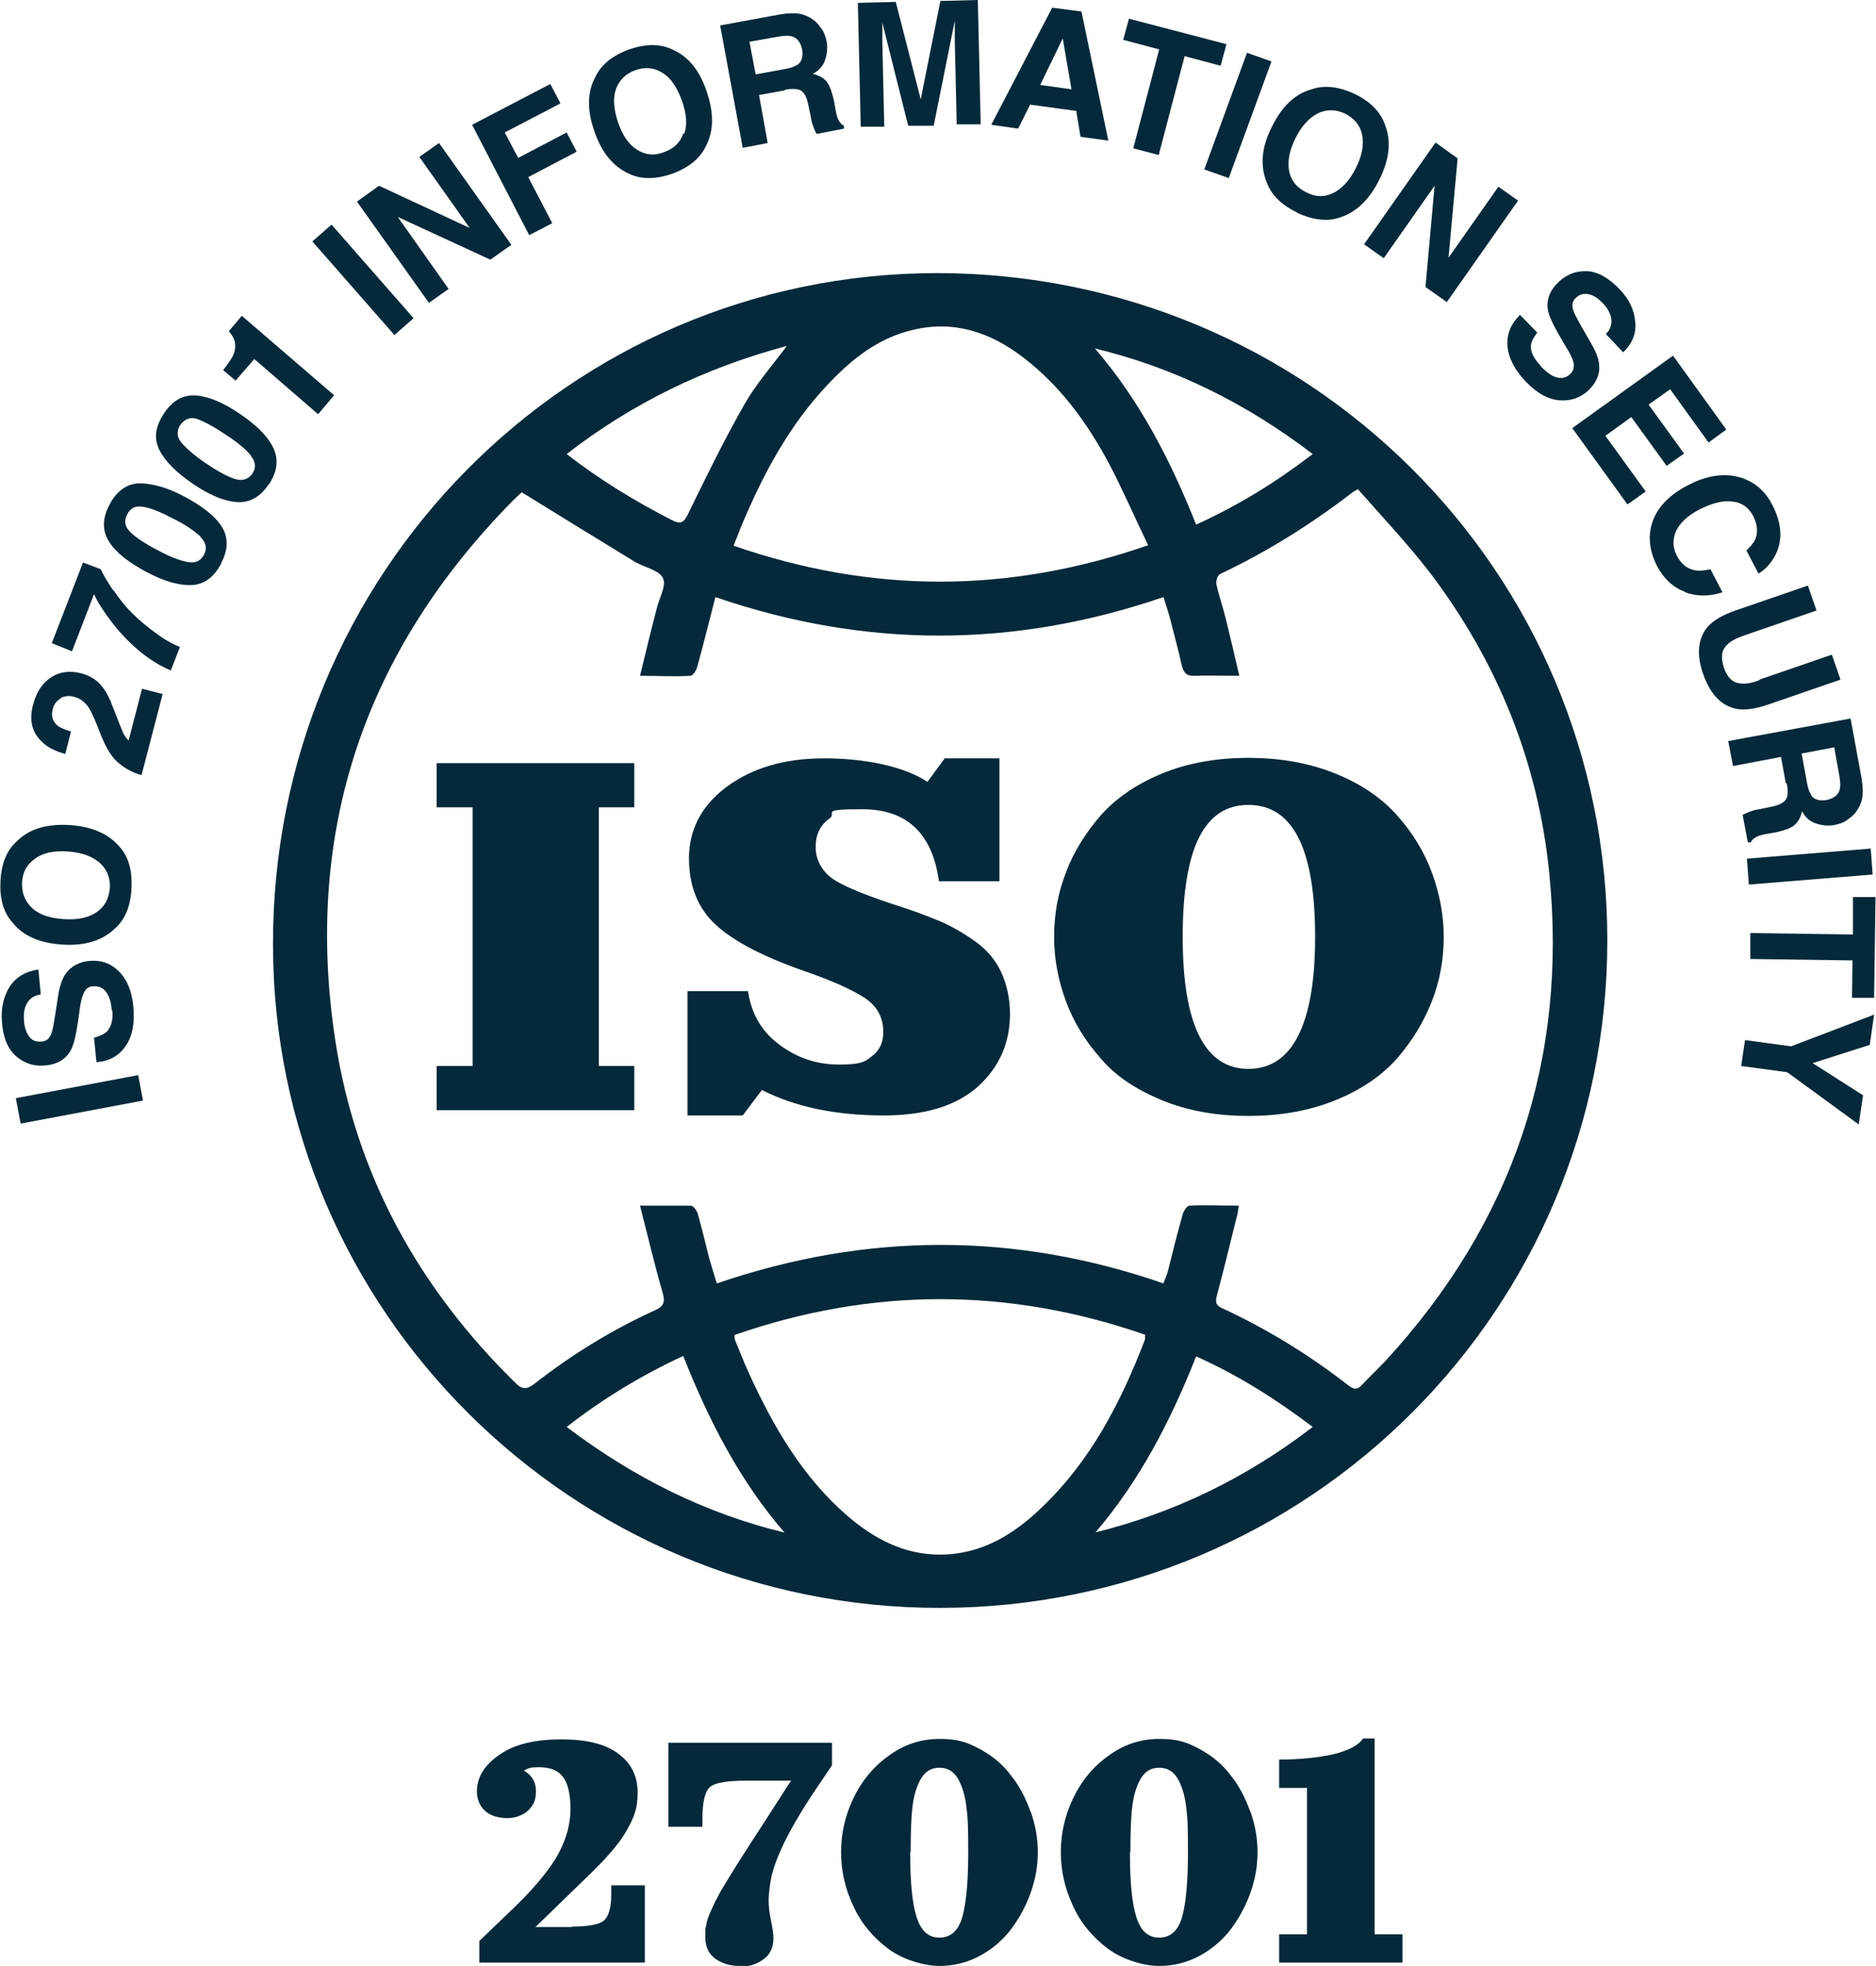 <?xml version="1.0" encoding="UTF-8"?>
<svg id="Layer_1" data-name="Layer 1" xmlns="http://www.w3.org/2000/svg" viewBox="0 0 391 409.6">
  <defs>
    <style>
      .cls-1 {
        fill: #03293a;
      }
    </style>
  </defs>
  <path class="cls-1" d="M196,335c-76.6,.1-139-61.8-139.1-138.1-.2-77.3,61.7-139.9,138.3-140,77.4,0,139.8,62,139.8,139,0,76.9-62,139-139,139.1ZM108.8,102.5c-.4,.4-1.1,1-1.8,1.7-31,31.4-43.8,69-37.1,112.7,4.3,27.9,17.4,51.5,37.5,71.2,1.5,1.5,2.4,1.4,4,.2,7.8-6.1,16.1-11.2,25.1-15.3,1.8-.8,2.2-1.7,1.6-3.7-1.7-5.9-3.1-11.8-4.7-18.1,3.8,0,7.2,0,10.6,0,.5,0,1.2,1,1.4,1.6,.9,3.1,1.6,6.2,2.4,9.3,.5,1.7,1,3.4,1.6,5.3,31.3-10.7,62.2-10.7,93.1,0,.3-1,.7-1.7,.9-2.5,1-4,2-8,3.1-11.9,.2-.7,.9-1.8,1.4-1.8,3.3-.2,6.7,0,10.3,0-.2,1-.2,1.6-.4,2.2-1.4,5.5-2.7,11.1-4.2,16.6-.3,1.3-.2,1.9,1,2.5,9.5,4.4,18.3,9.8,26.5,16.2,1.2,.9,1.9,.8,2.8-.2,1.6-1.7,3.3-3.3,4.9-5,26.5-28.8,38-62.8,34.1-101.6-2.3-23.1-10.8-44-24.8-62.5-4.7-6.1-10-11.7-15.1-17.5-.7,.5-.9,.5-1,.6-8.7,6.7-17.8,12.4-27.7,17.1-.5,.2-.9,1.4-.8,2,.5,2.4,1.3,4.6,1.9,7,1,4,1.9,7.9,2.9,12.2-3.4,0-6.4-.1-9.3,0-1.8,.1-2.3-.7-2.7-2.2-.7-3.2-1.6-6.4-2.4-9.6-.4-1.5-.9-3-1.4-4.6-31.3,10.7-62.2,10.7-93.4,0-1.3,5.1-2.5,9.9-3.8,14.6-.2,.7-.9,1.8-1.4,1.8-3.4,.2-6.7,0-10.5,0,1.2-5,2.3-9.5,3.5-14.1,.5-2.1,2-4.6,1.3-6.2-.7-1.6-3.5-2.2-5.4-3.2-.1,0-.3-.1-.4-.2-7.7-4.7-15.5-9.5-23.6-14.5Zm130.5,11.1c-2.9-6-5.3-11.6-8.2-17.1-4.5-8.4-10.1-16.1-17.8-22-6.9-5.3-14.6-7.9-23.3-5.7-6.3,1.5-11.4,5.2-15.9,9.7-8.3,8.2-14,18.2-18.6,28.8-.9,2-1.7,4.1-2.6,6.4,28.9,10,57.3,10,86.4-.1Zm-86.2,164.5c0,.6,0,.9,.1,1.1,.9,2.2,1.8,4.5,2.8,6.7,5.1,11.2,11.2,21.8,20.7,30,5.5,4.7,11.7,8,19.2,8,8.5,0,15.3-4.1,21.2-9.8,10.2-9.7,16.5-21.9,21.5-34.9,.1-.3,0-.6,.1-1.1-28.5-9.9-56.9-9.9-85.5,0Zm10.8-206c-17.1,4.6-32.1,11.9-45.8,22.5,7.1,5.5,14.4,9.9,22,13.8,1.8,.9,2.4,.5,3.3-1.3,3.8-7.8,7.6-15.6,11.9-23.1,2.3-4,5.4-7.5,8.6-11.8Zm-.4,247.2c-9.4-10.9-15.8-23.4-21.1-36.8-8.8,4.1-16.7,8.9-24.3,14.8,13.9,10.5,28.8,18,45.4,22ZM228.2,72.6c9.4,10.9,15.8,23.4,21.1,36.7,8.8-4,16.6-8.8,24.3-14.7-13.9-10.6-28.8-18-45.4-22Zm0,246.7c16.6-4.1,31.6-11.4,45.4-22-7.8-5.9-15.6-10.8-24.3-14.7-5.3,13.4-11.7,25.8-21,36.7Z"/>
  <g>
    <path class="cls-1" d="M4.3,234.1l-1-5.3,25.5-4.8,1,5.3-25.5,4.8Z"/>
    <path class="cls-1" d="M23.3,210.6c-.1-1.3-.3-2.3-.7-3.1-.7-1.5-1.7-2.1-3.2-2-.9,0-1.5,.5-1.9,1.3-.4,.8-.7,2-.9,3.6l-.4,2.8c-.4,2.7-.9,4.7-1.5,5.7-1,1.8-2.8,2.9-5.4,3.1-2.3,.2-4.3-.5-6-2-1.7-1.5-2.7-3.9-2.9-7.2-.2-2.7,.3-5.1,1.6-7.2,1.3-2,3.3-3.2,6-3.6l.5,5.2c-1.5,.2-2.6,1-3.1,2.3-.4,.9-.5,1.9-.4,3.2,.1,1.4,.5,2.5,1.1,3.3,.6,.8,1.5,1.1,2.5,1,.9,0,1.6-.5,2-1.4,.3-.6,.5-1.7,.8-3.5l.7-4.5c.3-2,.8-3.5,1.5-4.6,1.1-1.6,2.8-2.6,5.1-2.8,2.4-.2,4.4,.5,6.1,2.2s2.7,4.1,3,7.4c.3,3.4-.2,6.1-1.6,8.1-1.4,2.1-3.4,3.2-6.1,3.4l-.5-5.1c1.2-.3,2-.7,2.6-1.2,1-1,1.4-2.5,1.2-4.6Z"/>
    <path class="cls-1" d="M27.4,185.2c-.2,3.7-1.4,6.5-3.5,8.3-2.6,2.5-6.3,3.6-10.9,3.3-4.7-.3-8.2-1.8-10.4-4.6-1.9-2.1-2.7-5-2.5-8.7s1.4-6.5,3.5-8.3c2.5-2.5,6.2-3.6,10.9-3.3,4.6,.3,8.1,1.8,10.4,4.5,1.9,2.1,2.7,5,2.5,8.7Zm-6.7-5.5c-1.5-1.3-3.7-2.1-6.6-2.3-2.9-.2-5.2,.3-6.8,1.5-1.7,1.2-2.6,2.8-2.7,5-.1,2.1,.6,3.9,2.1,5.3s3.7,2.1,6.6,2.3,5.2-.3,6.9-1.5,2.5-2.8,2.7-5c.1-2.1-.6-3.9-2.1-5.2Z"/>
    <path class="cls-1" d="M12.7,145.5c-.8,.4-1.4,1.1-1.7,2.2-.4,1.5,0,2.6,.9,3.4,.6,.5,1.5,.9,2.9,1.3l-1.2,4.7c-2.1-.6-3.7-1.4-4.8-2.5-2.1-1.9-2.8-4.5-1.9-7.8,.7-2.6,1.9-4.5,3.8-5.7,1.8-1.2,4-1.4,6.3-.8,1.8,.5,3.3,1.4,4.4,2.9,.8,1,1.5,2.4,2.2,4.3l.9,2.3c.5,1.4,1,2.4,1.2,3,.3,.5,.6,1,1.1,1.5l2.8-10.8,4.3,1.1-4.4,16.9c-1.8-.5-3.3-1.3-4.6-2.4-1.5-1.1-2.8-3.2-4-6.3-1-2.6-1.8-4.4-2.3-5.2-.8-1.3-1.9-2.1-3.1-2.4-1-.3-2-.2-2.8,.2Z"/>
    <path class="cls-1" d="M23.6,122.9c1.3,1.9,2.7,3.7,4.3,5.2,1.2,1.2,2.8,2.5,4.7,3.9,1.9,1.4,3.6,2.3,4.9,2.8l-1.9,4.9c-4.2-1.8-8.1-4.9-11.7-9.3-2.2-2.8-3.6-5-4.3-6.6l-4.6,11.9-4.2-1.7,6.5-16.8,3.7,1.4c.4,1,1.3,2.4,2.5,4.3Z"/>
    <path class="cls-1" d="M46.1,117.4c-1.5,2.9-3.6,4.4-6.2,4.5s-5.8-.8-9.5-2.8c-3.7-2-6.3-4-7.7-6.3-1.4-2.2-1.4-4.8,.1-7.6,1.5-2.9,3.6-4.4,6.2-4.5,2.6,0,5.8,.8,9.5,2.8,3.7,2,6.3,4,7.7,6.2,1.4,2.2,1.4,4.8-.1,7.6Zm-4.3-5.6c-1.2-1.1-3-2.4-5.6-3.7-2.7-1.4-4.8-2.3-6.4-2.5-1.5-.3-2.6,.2-3.3,1.6-.7,1.3-.5,2.5,.6,3.6,1.1,1.1,3,2.4,5.7,3.8,2.6,1.4,4.7,2.2,6.3,2.5,1.6,.3,2.7-.2,3.4-1.5,.7-1.3,.5-2.5-.7-3.7Z"/>
    <path class="cls-1" d="M56,100.9c-1.8,2.7-4,3.9-6.7,3.7s-5.7-1.5-9.1-3.8c-3.5-2.4-5.8-4.7-7-7.1-1.2-2.4-.8-4.9,1-7.6s4-3.9,6.7-3.7c2.6,.2,5.7,1.5,9.2,3.9,3.5,2.4,5.8,4.7,6.9,7.1,1.1,2.4,.8,4.9-1,7.6Zm-3.7-6c-1-1.2-2.7-2.7-5.2-4.3-2.5-1.7-4.6-2.8-6-3.3s-2.6,0-3.5,1.2c-.8,1.2-.8,2.5,.2,3.7,1,1.2,2.7,2.7,5.2,4.4,2.4,1.6,4.4,2.7,6,3.2s2.8,0,3.6-1.1c.8-1.2,.7-2.5-.3-3.7Z"/>
    <path class="cls-1" d="M69.6,82.4l-3.3,3.9-13.3-11.5-3.9,4.5-2.6-2.2c1-1.2,1.6-2.2,1.9-2.7,.5-.9,.7-1.8,.6-2.7,0-.6-.3-1.3-.7-1.9-.3-.4-.5-.7-.6-.8l2.7-3.2,19.3,16.6Z"/>
    <path class="cls-1" d="M65.1,50.3l4-3.5,17.1,19.5-4,3.5-17.1-19.5Z"/>
    <path class="cls-1" d="M106.6,51l-4.4,3.1-19.3-8.9,10.6,15-4.1,2.9-15-21.1,4.6-3.3,18.9,8.8-10.5-14.8,4.1-2.9,15,21.1Z"/>
    <path class="cls-1" d="M116.7,21.6l-11.5,6,2.8,5.3,10.1-5.3,2.1,4-10.1,5.3,5,9.6-4.8,2.5-11.9-23,16.3-8.5,2.1,4Z"/>
    <path class="cls-1" d="M140.1,36.2c-3.5,1.2-6.5,1.2-9,0-3.3-1.5-5.7-4.4-7.2-8.8-1.6-4.5-1.5-8.3,.2-11.4,1.2-2.5,3.5-4.4,7-5.7,3.5-1.2,6.5-1.2,9,0,3.3,1.4,5.7,4.3,7.2,8.8,1.5,4.4,1.5,8.2-.2,11.4-1.2,2.5-3.5,4.4-7,5.7Zm2.5-8.3c.7-1.9,.5-4.2-.5-7-1-2.7-2.3-4.7-4-5.7-1.7-1.1-3.6-1.3-5.6-.6-2,.7-3.4,2-4.1,3.9-.7,1.9-.5,4.2,.4,7,1,2.8,2.3,4.7,4,5.7,1.7,1.1,3.6,1.3,5.6,.5,2-.7,3.4-2,4-3.9Z"/>
    <path class="cls-1" d="M163.7,18.8l-5.5,1,1.8,10-5.2,1-4.7-25.5,12.5-2.3c1.8-.3,3.2-.3,4.2-.1,1,.2,2,.7,2.8,1.3,.7,.5,1.2,1.2,1.7,1.9,.5,.7,.8,1.6,1,2.6,.2,1.2,.1,2.5-.3,3.7-.4,1.3-1.3,2.3-2.6,3,1.3,.3,2.2,.8,2.9,1.6,.6,.8,1.1,2.1,1.5,3.9l.3,1.7c.2,1.2,.4,1.9,.6,2.3,.3,.6,.7,1.1,1.2,1.3v.6c.1,0-5.7,1.1-5.7,1.1-.3-.5-.5-1-.6-1.3-.3-.7-.5-1.4-.6-2.2l-.5-2.4c-.3-1.6-.8-2.6-1.5-3.1-.7-.4-1.8-.5-3.4-.2Zm2.4-5.2c1-.7,1.3-1.7,1.1-3.2-.3-1.5-1-2.5-2.1-2.8-.6-.2-1.5-.2-2.7,0l-6.2,1.1,1.3,6.8,6-1.1c1.2-.2,2.1-.5,2.6-.9Z"/>
    <path class="cls-1" d="M184.4,26.4h-5c0,.1-.6-25.8-.6-25.8l7.9-.2,5.2,20.3L196,.2l7.8-.2,.6,25.9h-5c0,.1-.4-17.4-.4-17.4,0-.5,0-1.2,0-2.1,0-.9,0-1.6,0-2.1l-4.4,21.9h-5.3c0,.1-5.4-21.5-5.4-21.5,0,.5,0,1.2,0,2.1,0,.9,0,1.6,0,2.1l.4,17.5Z"/>
    <path class="cls-1" d="M224.2,23.1l-9.5-1.3-2.5,5-5.6-.8L219.3,1.6l6.1,.8,5.6,26.9-5.8-.8-.9-5.5Zm-.9-4.6l-1.8-10.5-4.7,9.7,6.5,.9Z"/>
    <path class="cls-1" d="M255.6,9.3l-1.2,4.4-7.5-2-5.4,20.6-5.3-1.4,5.4-20.6-7.5-2,1.2-4.4,20.3,5.3Z"/>
    <path class="cls-1" d="M259.9,11l5.1,1.8-8.9,24.3-5.1-1.8,8.9-24.3Z"/>
    <path class="cls-1" d="M270.2,44.2c-3.3-1.6-5.4-3.8-6.3-6.5-1.3-3.4-.9-7.2,1.2-11.3,2.1-4.3,4.9-6.9,8.3-7.8,2.6-.9,5.6-.6,9,1,3.3,1.6,5.4,3.8,6.3,6.5,1.3,3.3,.9,7.1-1.2,11.3-2.1,4.2-4.8,6.8-8.2,7.9-2.6,.9-5.6,.6-9-1Zm7.7-4c1.8-.9,3.4-2.6,4.7-5.2,1.3-2.6,1.7-4.9,1.3-6.9-.4-2-1.6-3.4-3.5-4.4-1.9-.9-3.8-1-5.7-.1-1.8,.9-3.4,2.6-4.7,5.2-1.3,2.6-1.7,4.9-1.3,6.9,.4,2,1.6,3.4,3.6,4.4s3.8,1,5.6,.1Z"/>
    <path class="cls-1" d="M301.5,62.9l-4.4-3.1,1.9-21.1-10.6,15.1-4.1-2.9,14.9-21.2,4.6,3.3-1.9,20.7,10.4-14.8,4.1,2.9-14.9,21.2Z"/>
    <path class="cls-1" d="M321.1,76.3c.9,.9,1.7,1.6,2.5,2,1.4,.7,2.7,.6,3.7-.4,.6-.6,.8-1.3,.7-2.2-.2-.9-.7-2-1.6-3.4l-1.4-2.4c-1.4-2.4-2.2-4.2-2.4-5.4-.3-2.1,.4-4,2.3-5.8,1.7-1.6,3.7-2.3,5.9-2.2s4.5,1.4,6.8,3.8c1.9,2,3,4.2,3.2,6.6,.3,2.4-.5,4.6-2.5,6.5l-3.6-3.8c1.1-1.1,1.4-2.4,1-3.8-.3-.9-.8-1.8-1.7-2.7-1-1-1.9-1.6-2.9-1.8-1-.2-1.8,0-2.6,.7-.7,.6-.9,1.4-.7,2.3,.1,.6,.7,1.7,1.5,3.2l2.3,4c1,1.7,1.6,3.2,1.7,4.5,.2,2-.6,3.7-2.2,5.3-1.7,1.6-3.8,2.3-6.1,2.1-2.4-.2-4.7-1.5-7-3.9-2.3-2.4-3.6-4.9-3.8-7.4-.2-2.5,.7-4.6,2.6-6.5l3.6,3.7c-.7,.9-1.2,1.8-1.3,2.5-.2,1.4,.5,2.8,2,4.4Z"/>
    <path class="cls-1" d="M347.4,97.1l-7.4-10.2-5.4,3.9,8.4,11.6-3.8,2.7-11.5-15.9,21-15.1,11.1,15.4-3.7,2.7-8-11.1-4.5,3.2,7.4,10.2-3.7,2.6Z"/>
    <path class="cls-1" d="M351.2,123.3c-2.5-.9-4.4-2.7-5.8-5.3-1.7-3.3-2-6.5-.9-9.5,1.1-3,3.6-5.5,7.3-7.4,4-2.1,7.7-2.6,11-1.6,2.9,.9,5.1,2.8,6.6,5.7,2,3.9,2.2,7.4,.6,10.5-.9,1.7-2.1,3-3.5,3.8l-2.5-4.8c.9-.9,1.6-1.7,1.9-2.5,.5-1.4,.4-2.9-.5-4.7-.9-1.7-2.3-2.8-4.3-3-1.9-.3-4.2,.3-6.8,1.6-2.6,1.3-4.2,2.9-5,4.6-.7,1.7-.7,3.4,.2,5.1,.9,1.7,2.1,2.7,3.7,3,.8,.2,1.9,.1,3.3-.2l2.5,4.8c-2.7,.9-5.3,.9-7.8,0Z"/>
    <path class="cls-1" d="M366.7,141.6l15.1-5.2,1.8,5.2-15.1,5.2c-2.6,.9-4.8,1.2-6.5,.9-3.2-.6-5.5-3-7-7.2s-1.1-7.6,1-10c1.2-1.3,3.1-2.4,5.7-3.3l15.1-5.2,1.8,5.2-15.1,5.2c-1.7,.6-2.8,1.2-3.5,1.9-1.2,1.1-1.4,2.7-.7,4.8,.7,2.1,1.9,3.2,3.5,3.3,.9,.1,2.2,0,3.9-.7Z"/>
    <path class="cls-1" d="M372.2,163.2l-1-5.5-10,1.9-1-5.2,25.5-4.7,2.3,12.5c.3,1.8,.3,3.2,.1,4.2-.2,1-.7,2-1.3,2.8-.5,.7-1.2,1.2-1.9,1.7-.7,.5-1.6,.8-2.6,1-1.2,.2-2.5,.1-3.7-.3-1.3-.4-2.3-1.2-3-2.6-.3,1.3-.8,2.2-1.6,2.9-.8,.7-2.1,1.1-3.8,1.5l-1.7,.3c-1.2,.2-1.9,.4-2.3,.6-.6,.3-1.1,.7-1.3,1.2h-.6c0,.1-1.1-5.7-1.1-5.7,.5-.3,1-.5,1.3-.6,.7-.3,1.4-.5,2.2-.6l2.4-.5c1.6-.3,2.6-.8,3.1-1.5s.5-1.8,.2-3.4Zm5.2,2.4c.7,1,1.7,1.3,3.2,1.1,1.5-.3,2.5-1,2.8-2.1,.2-.6,.2-1.5,0-2.7l-1.1-6.2-6.8,1.3,1.1,6c.2,1.2,.5,2.1,.9,2.6Z"/>
    <path class="cls-1" d="M389.9,176.8l.4,5.4-25.8,2.1-.4-5.4,25.8-2.1Z"/>
    <path class="cls-1" d="M390.6,207.9h-4.6c0,0,.1-7.8,.1-7.8l-21.3-.3v-5.4c0,0,21.4,.3,21.4,.3v-7.8c.1,0,4.7,0,4.7,0l-.3,21Z"/>
    <path class="cls-1" d="M387.3,234.2l-14.8-10.8-9.6-1.3,.8-5.4,9.6,1.3,17.3-6.6-.9,6.3-11.9,3.8,10.5,6.7-.9,6.1Z"/>
  </g>
  <g>
    <path class="cls-1" d="M119.1,401.4c3.4,0,5.7-.4,6.7-1.2s1.6-2.6,1.6-5.4v-2h7v16.1h-34.5v-4.5l7.6-7.3c4.2-4.1,7.2-7.8,8.9-10.9,1.7-3.2,2.5-6.3,2.5-9.3s-.5-5.2-1.5-6.6c-1-1.4-2.7-2.1-4.9-2.1s-2.4,.2-3.3,.7c1.7,1,2.5,2.4,2.5,4.3s-.5,2.9-1.6,4c-1.1,1-2.6,1.6-4.4,1.6s-3.5-.5-4.6-1.5c-1.1-1-1.7-2.4-1.7-4.1,0-2.9,1.6-5.5,4.7-7.6,3.1-2.2,7.4-3.2,12.9-3.2s9.2,1,11.9,3c2.7,2,4,4.7,4,8.1s-.8,5.2-2.3,7.9-4.4,6-8.5,9.9l-10.5,10.2h7.6Z"/>
    <path class="cls-1" d="M154.1,409.6c-1.9,0-3.6-.5-5-1.5s-2.1-2.5-2.1-4.5,0-1.7,.2-2.5c.1-.8,.4-1.7,.9-2.8,.5-1.1,.9-2.1,1.4-2.9,.4-.9,1.2-2.2,2.3-4,1.1-1.8,2.1-3.4,3-4.8,.9-1.4,2.3-3.6,4.2-6.5,1.9-2.9,3.6-5.6,5.2-8.1l.7-1h-9.3c-4,0-6.5,.4-7.6,1.3-1,.8-1.6,3-1.6,6.6v1.7h-7.1v-17.5h34.1v4.7l-2.9,4.3c-2.8,4.1-5,7.8-6.6,10.9-1.6,3.2-2.6,5.8-3.1,7.9-.4,2.1-.6,3.8-.6,5.1s.2,2.7,.5,4.2c.3,1.5,.5,2.7,.5,3.6,0,2-.7,3.5-2.2,4.5-1.4,1-3.1,1.5-5,1.5Z"/>
    <path class="cls-1" d="M214.8,377.4c1,2.8,1.5,5.6,1.5,8.5s-.5,5.7-1.5,8.5c-1,2.8-2.4,5.3-4.1,7.6-1.8,2.3-3.9,4.1-6.5,5.5s-5.4,2.1-8.4,2.1-7.5-1.2-10.7-3.6-5.7-5.4-7.3-9c-1.7-3.6-2.5-7.3-2.5-11.1s.8-7.5,2.5-11.1c1.7-3.6,4.1-6.6,7.3-8.9,3.2-2.4,6.8-3.6,10.7-3.6s5.8,.7,8.4,2.1,4.8,3.2,6.5,5.5c1.8,2.2,3.1,4.8,4.1,7.6Zm-25.1,8.5c0,6,.4,10.5,1.3,13.4s2.4,4.4,4.8,4.4,4-1.5,4.8-4.4c.8-2.9,1.2-7.4,1.2-13.4s-.1-7.2-.4-9.6c-.3-2.4-.9-4.3-1.8-5.8-.9-1.5-2.2-2.2-3.8-2.2s-2.9,.7-3.8,2.2c-.9,1.5-1.5,3.4-1.8,5.8-.3,2.4-.4,5.6-.4,9.6Z"/>
    <path class="cls-1" d="M260.6,377.4c1,2.8,1.5,5.6,1.5,8.5s-.5,5.7-1.5,8.5c-1,2.8-2.4,5.3-4.1,7.6-1.8,2.3-3.9,4.1-6.5,5.5s-5.4,2.1-8.4,2.1-7.5-1.2-10.7-3.6-5.7-5.4-7.3-9c-1.7-3.6-2.5-7.3-2.5-11.1s.8-7.5,2.5-11.1c1.7-3.6,4.1-6.6,7.3-8.9,3.2-2.4,6.8-3.6,10.7-3.6s5.8,.7,8.4,2.1,4.8,3.2,6.5,5.5c1.8,2.2,3.1,4.8,4.1,7.6Zm-25.1,8.5c0,6,.4,10.5,1.3,13.4s2.4,4.4,4.8,4.4,4-1.5,4.8-4.4c.8-2.9,1.2-7.4,1.2-13.4s-.1-7.2-.4-9.6c-.3-2.4-.9-4.3-1.8-5.8-.9-1.5-2.2-2.2-3.8-2.2s-2.9,.7-3.8,2.2c-.9,1.5-1.5,3.4-1.8,5.8-.3,2.4-.4,5.6-.4,9.6Z"/>
    <path class="cls-1" d="M292.3,408.9h-25.7v-5.9h5.8v-30.5h-5.8v-5.9c4.4,0,8.1-.4,11.3-1.1,3.2-.8,5.3-1.9,6.2-3.3h2.4v40.8h5.8v5.9Z"/>
  </g>
  <g>
    <path class="cls-1" d="M132.2,231.3h-41.2v-9.2h7.5v-53.9h-7.5v-9.2h41.2v9.2h-7.4v53.9h7.4v9.2Z"/>
    <path class="cls-1" d="M184.2,232.4c-10.1,0-18.5-1.8-25.4-5.3l-4,5.3h-11.5v-25.9h12.6c.7,4.8,2.9,8.5,6.6,11.2,3.6,2.7,7.7,4.1,12.4,4.1s5.4-.6,6.9-1.8c1.6-1.2,2.3-2.9,2.3-5,0-3-1.3-5.4-3.9-7.1-2.6-1.7-6.8-3.6-12.6-5.6-8.6-3-14.7-6.2-18.4-9.6-3.7-3.4-5.6-8-5.6-13.9s2.6-11,7.9-14.9c5.3-3.9,12-5.9,20.3-5.9s16.5,1.6,21.5,4.9l3.6-4.9h11.4v25.6h-12.6c-1.4-10-6.7-15-16-15s-5,.7-6.9,2c-1.9,1.4-2.8,3.3-2.8,5.9s1.3,5.2,4,6.9c2.6,1.6,7.4,3.5,14.3,5.7,3.1,1,5.8,2.1,8,3,2.2,1,4.5,2.3,6.9,4,2.4,1.7,4.2,3.8,5.4,6.3,1.2,2.6,1.9,5.5,1.9,8.8,0,6.1-2.2,11.1-6.7,15.2-4.5,4-11,6-19.6,6Z"/>
    <path class="cls-1" d="M298.4,181.7c1.6,4.3,2.5,8.8,2.5,13.5s-.8,9.2-2.5,13.5c-1.7,4.3-4.1,8.2-7.2,11.8-3.2,3.6-7.4,6.5-12.8,8.7-5.4,2.2-11.4,3.3-18.2,3.3s-12.8-1.1-18.1-3.3c-5.3-2.2-9.6-5-12.7-8.7-3.2-3.6-5.6-7.5-7.2-11.8-1.6-4.3-2.5-8.8-2.5-13.5s.8-9.2,2.5-13.5c1.6-4.3,4.1-8.2,7.2-11.8,3.2-3.6,7.4-6.5,12.7-8.7,5.3-2.2,11.4-3.3,18.1-3.3s12.8,1.1,18.2,3.3c5.4,2.2,9.6,5.1,12.8,8.7,3.2,3.6,5.6,7.5,7.2,11.8Zm-51.9,13.5c0,18.3,4.6,27.5,13.7,27.5s13.9-9.2,13.9-27.5-4.6-27.5-13.9-27.5-13.7,9.2-13.7,27.5Z"/>
  </g>
</svg>